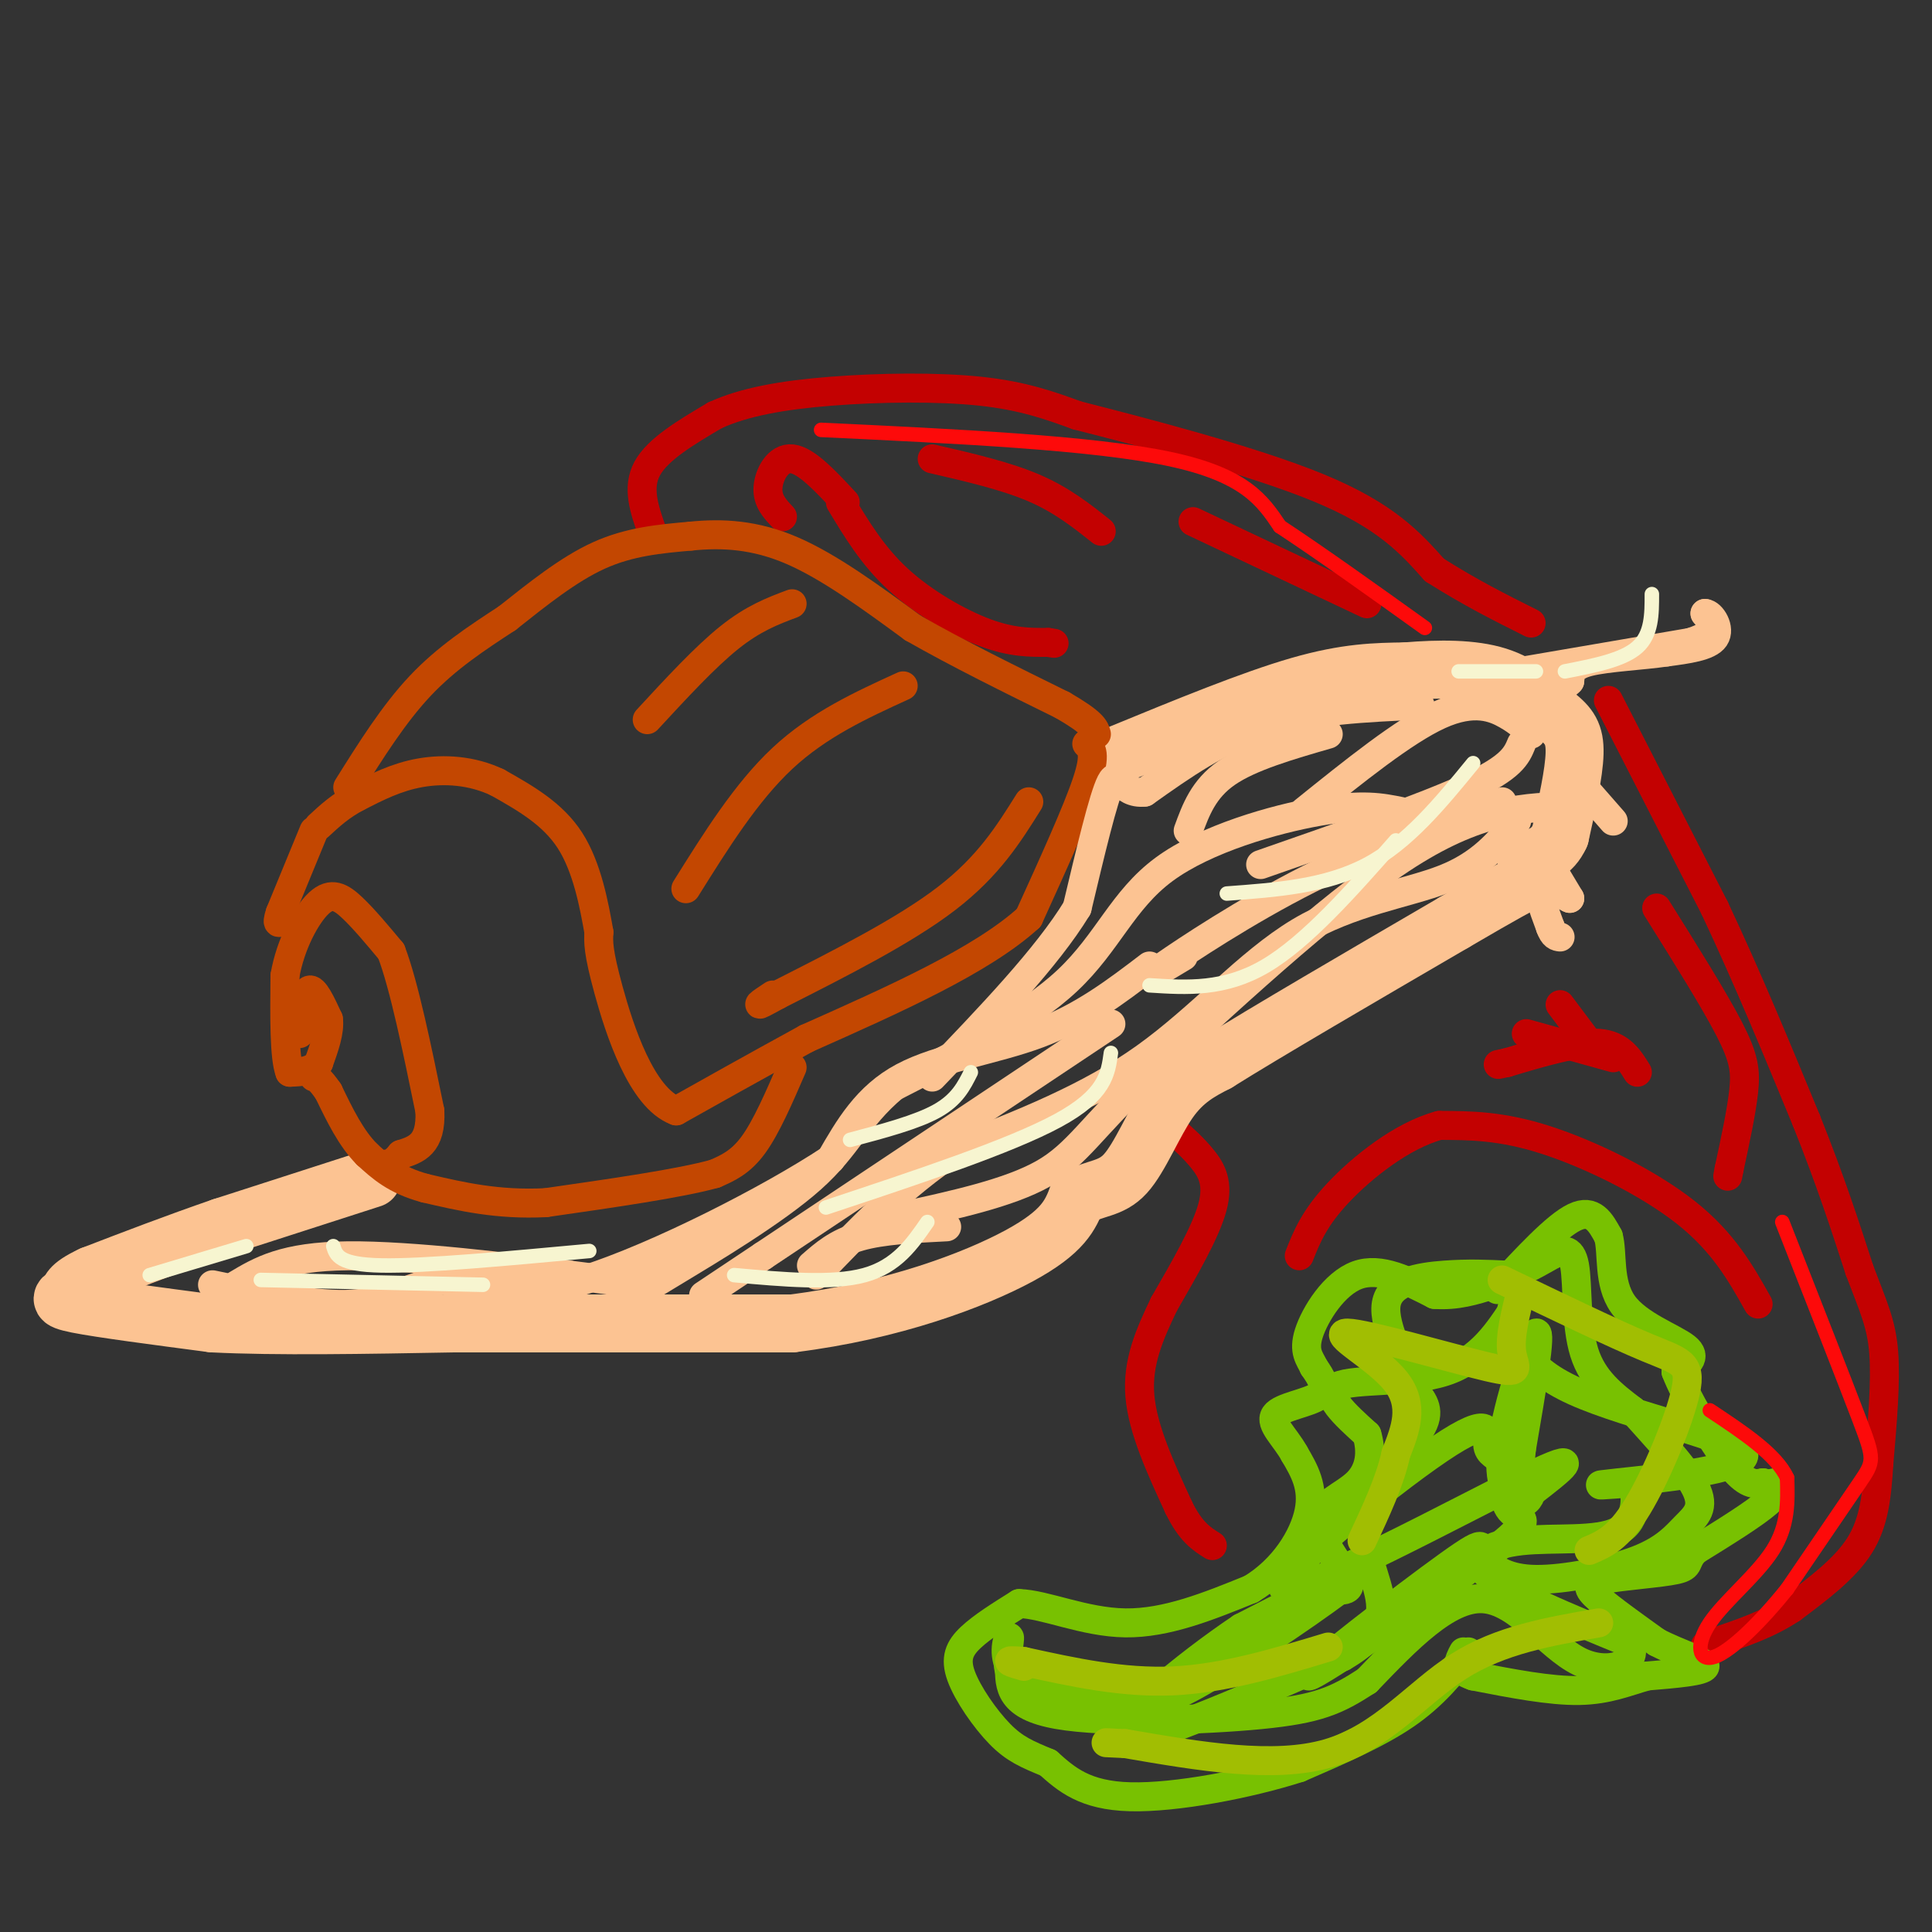 <svg viewBox='0 0 400 400' version='1.1' xmlns='http://www.w3.org/2000/svg' xmlns:xlink='http://www.w3.org/1999/xlink'><rect x="0" y="0" width="400" height="400" fill="#333333" stroke="none"/><g fill='none' stroke='#C30101' stroke-width='6' stroke-linecap='round' stroke-linejoin='round'><path d='M135,110c-1.583,-4.500 -3.167,-9.000 -1,-13c2.167,-4.000 8.083,-7.500 14,-11'/><path d='M148,86c5.988,-2.774 13.958,-4.208 24,-5c10.042,-0.792 22.155,-0.940 31,0c8.845,0.940 14.423,2.970 20,5'/><path d='M223,86c13.156,3.356 36.044,9.244 50,15c13.956,5.756 18.978,11.378 24,17'/><path d='M297,118c7.333,4.667 13.667,7.833 20,11'/><path d='M333,145c0.000,0.000 22.000,43.000 22,43'/><path d='M355,188c6.833,14.500 12.917,29.250 19,44'/><path d='M374,232c5.000,12.500 8.000,21.750 11,31'/><path d='M385,263c2.867,7.578 4.533,11.022 5,17c0.467,5.978 -0.267,14.489 -1,23'/><path d='M389,303c-0.422,6.778 -0.978,12.222 -4,17c-3.022,4.778 -8.511,8.889 -14,13'/><path d='M371,333c-5.000,3.333 -10.500,5.167 -16,7'/><path d='M355,340c-2.833,1.167 -1.917,0.583 -1,0'/><path d='M243,234c2.089,1.867 4.178,3.733 6,6c1.822,2.267 3.378,4.933 2,10c-1.378,5.067 -5.689,12.533 -10,20'/><path d='M241,270c-3.022,6.311 -5.578,12.089 -5,19c0.578,6.911 4.289,14.956 8,23'/><path d='M244,312c2.500,5.167 4.750,6.583 7,8'/><path d='M162,107c-1.578,-1.667 -3.156,-3.333 -3,-6c0.156,-2.667 2.044,-6.333 5,-6c2.956,0.333 6.978,4.667 11,9'/><path d='M193,95c7.583,1.750 15.167,3.500 21,6c5.833,2.500 9.917,5.750 14,9'/><path d='M174,104c3.356,5.578 6.711,11.156 12,16c5.289,4.844 12.511,8.956 18,11c5.489,2.044 9.244,2.022 13,2'/><path d='M217,133c2.167,0.333 1.083,0.167 0,0'/><path d='M247,108c0.000,0.000 36.000,17.000 36,17'/><path d='M343,188c5.933,9.467 11.867,18.933 15,25c3.133,6.067 3.467,8.733 3,13c-0.467,4.267 -1.733,10.133 -3,16'/><path d='M358,242c-0.500,2.667 -0.250,1.333 0,0'/><path d='M364,270c-3.600,-6.422 -7.200,-12.844 -15,-19c-7.800,-6.156 -19.800,-12.044 -29,-15c-9.200,-2.956 -15.600,-2.978 -22,-3'/><path d='M298,233c-7.733,2.067 -16.067,8.733 -21,14c-4.933,5.267 -6.467,9.133 -8,13'/><path d='M334,219c0.000,0.000 -18.000,-5.000 -18,-5'/><path d='M339,222c-1.750,-2.833 -3.500,-5.667 -8,-6c-4.500,-0.333 -11.750,1.833 -19,4'/><path d='M312,220c-3.167,0.667 -1.583,0.333 0,0'/><path d='M329,216c0.000,0.000 -6.000,-8.000 -6,-8'/></g>
<g fill='none' stroke='#FCC392' stroke-width='12' stroke-linecap='round' stroke-linejoin='round'><path d='M77,244c0.000,0.000 -31.000,10.000 -31,10'/><path d='M46,254c-9.667,3.333 -18.333,6.667 -27,10'/><path d='M19,264c-5.095,2.381 -4.333,3.333 -5,4c-0.667,0.667 -2.762,1.048 2,2c4.762,0.952 16.381,2.476 28,4'/><path d='M44,274c13.000,0.667 31.500,0.333 50,0'/><path d='M94,274c20.000,0.000 45.000,0.000 70,0'/><path d='M164,274c20.800,-2.578 37.800,-9.022 47,-14c9.200,-4.978 10.600,-8.489 12,-12'/><path d='M223,248c3.702,-2.190 6.958,-1.667 10,-5c3.042,-3.333 5.869,-10.524 9,-15c3.131,-4.476 6.565,-6.238 10,-8'/><path d='M252,220c9.833,-6.167 29.417,-17.583 49,-29'/><path d='M301,191c10.833,-6.333 13.417,-7.667 16,-9'/><path d='M232,156c13.583,-5.583 27.167,-11.167 37,-14c9.833,-2.833 15.917,-2.917 22,-3'/><path d='M291,139c7.111,-0.600 13.889,-0.600 19,1c5.111,1.600 8.556,4.800 12,8'/><path d='M322,148c2.889,2.267 4.111,3.933 4,8c-0.111,4.067 -1.556,10.533 -3,17'/><path d='M323,173c-1.667,3.667 -4.333,4.333 -7,5'/></g>
<g fill='none' stroke='#C34701' stroke-width='6' stroke-linecap='round' stroke-linejoin='round'><path d='M225,154c1.000,1.000 2.000,2.000 0,8c-2.000,6.000 -7.000,17.000 -12,28'/><path d='M213,190c-9.667,8.833 -27.833,16.917 -46,25'/><path d='M167,215c-12.167,6.667 -19.583,10.833 -27,15'/><path d='M140,230c-7.222,-2.689 -11.778,-16.911 -14,-25c-2.222,-8.089 -2.111,-10.044 -2,-12'/><path d='M124,193c-0.978,-5.556 -2.422,-13.444 -6,-19c-3.578,-5.556 -9.289,-8.778 -15,-12'/><path d='M103,162c-5.311,-2.533 -11.089,-2.867 -16,-2c-4.911,0.867 -8.956,2.933 -13,5'/><path d='M74,165c-3.500,1.833 -5.750,3.917 -8,6'/><path d='M62,214c0.500,-4.250 1.000,-8.500 2,-9c1.000,-0.500 2.500,2.750 4,6'/><path d='M68,211c0.333,2.500 -0.833,5.750 -2,9'/><path d='M66,220c-1.333,1.833 -3.667,1.917 -6,2'/><path d='M60,222c-1.167,-3.000 -1.083,-11.500 -1,-20'/><path d='M59,202c1.107,-6.440 4.375,-12.542 7,-15c2.625,-2.458 4.607,-1.274 7,1c2.393,2.274 5.196,5.637 8,9'/><path d='M81,197c2.667,7.000 5.333,20.000 8,33'/><path d='M89,230c0.333,7.000 -2.833,8.000 -6,9'/><path d='M83,239c-1.500,1.833 -2.250,1.917 -3,2'/><path d='M65,172c0.000,0.000 -7.000,17.000 -7,17'/><path d='M58,189c-1.000,3.000 0.000,2.000 1,1'/><path d='M72,163c4.750,-7.583 9.500,-15.167 15,-21c5.500,-5.833 11.750,-9.917 18,-14'/><path d='M105,128c6.178,-4.889 12.622,-10.111 19,-13c6.378,-2.889 12.689,-3.444 19,-4'/><path d='M143,111c6.511,-0.667 13.289,-0.333 21,3c7.711,3.333 16.356,9.667 25,16'/><path d='M189,130c9.333,5.333 20.167,10.667 31,16'/><path d='M220,146c6.333,3.667 6.667,4.833 7,6'/><path d='M164,221c-2.667,6.167 -5.333,12.333 -8,16c-2.667,3.667 -5.333,4.833 -8,6'/><path d='M148,243c-7.167,2.000 -21.083,4.000 -35,6'/><path d='M113,249c-10.000,0.500 -17.500,-1.250 -25,-3'/><path d='M88,246c-6.167,-1.667 -9.083,-4.333 -12,-7'/><path d='M76,239c-3.333,-3.333 -5.667,-8.167 -8,-13'/><path d='M68,226c-1.833,-2.667 -2.417,-2.833 -3,-3'/><path d='M187,142c-8.750,4.000 -17.500,8.000 -25,15c-7.500,7.000 -13.750,17.000 -20,27'/><path d='M164,125c-4.000,1.500 -8.000,3.000 -13,7c-5.000,4.000 -11.000,10.500 -17,17'/><path d='M213,166c-4.167,6.667 -8.333,13.333 -17,20c-8.667,6.667 -21.833,13.333 -35,20'/><path d='M161,206c-6.000,3.333 -3.500,1.667 -1,0'/></g>
<g fill='none' stroke='#FCC392' stroke-width='6' stroke-linecap='round' stroke-linejoin='round'><path d='M315,139c0.000,0.000 35.000,-6.000 35,-6'/><path d='M350,133c6.333,-2.000 4.667,-4.000 3,-6'/><path d='M353,127c1.356,0.044 3.244,3.156 2,5c-1.244,1.844 -5.622,2.422 -10,3'/><path d='M345,135c-4.933,0.733 -12.267,1.067 -16,2c-3.733,0.933 -3.867,2.467 -4,4'/><path d='M325,141c-0.667,0.667 -0.333,0.333 0,0'/><path d='M327,162c0.000,0.000 7.000,8.000 7,8'/><path d='M322,181c0.000,0.000 3.000,5.000 3,5'/><path d='M325,186c-0.956,-0.289 -4.844,-3.511 -6,-3c-1.156,0.511 0.422,4.756 2,9'/><path d='M321,192c0.667,1.833 1.333,1.917 2,2'/><path d='M294,146c-11.250,0.500 -22.500,1.000 -32,4c-9.500,3.000 -17.250,8.500 -25,14'/><path d='M237,164c-5.133,0.578 -5.467,-4.978 -7,-2c-1.533,2.978 -4.267,14.489 -7,26'/><path d='M223,188c-6.167,10.167 -18.083,22.583 -30,35'/><path d='M290,168c-3.946,-0.804 -7.893,-1.607 -17,0c-9.107,1.607 -23.375,5.625 -32,12c-8.625,6.375 -11.607,15.107 -20,23c-8.393,7.893 -22.196,14.946 -36,22'/><path d='M185,225c-7.805,6.609 -9.319,12.132 -17,19c-7.681,6.868 -21.530,15.080 -28,19c-6.470,3.920 -5.563,3.549 -8,3c-2.437,-0.549 -8.219,-1.274 -14,-2'/><path d='M118,264c-11.378,-1.467 -32.822,-4.133 -46,-4c-13.178,0.133 -18.089,3.067 -23,6'/><path d='M314,170c-3.667,4.488 -7.333,8.976 -15,12c-7.667,3.024 -19.333,4.583 -30,11c-10.667,6.417 -20.333,17.690 -32,26c-11.667,8.310 -25.333,13.655 -39,19'/><path d='M198,238c-11.333,7.500 -20.167,16.750 -29,26'/><path d='M317,152c-1.178,-1.244 -2.356,-2.489 -5,-4c-2.644,-1.511 -6.756,-3.289 -14,0c-7.244,3.289 -17.622,11.644 -28,20'/><path d='M315,154c-1.000,2.417 -2.000,4.833 -11,9c-9.000,4.167 -26.000,10.083 -43,16'/><path d='M311,166c-13.467,4.711 -26.933,9.422 -40,16c-13.067,6.578 -25.733,15.022 -30,18c-4.267,2.978 -0.133,0.489 4,-2'/><path d='M275,152c-8.083,2.333 -16.167,4.667 -21,8c-4.833,3.333 -6.417,7.667 -8,12'/><path d='M328,167c-10.000,-0.083 -20.000,-0.167 -35,9c-15.000,9.167 -35.000,27.583 -55,46'/><path d='M238,222c-12.111,11.422 -14.889,16.978 -22,21c-7.111,4.022 -18.556,6.511 -30,9'/><path d='M230,212c0.000,0.000 -72.000,48.000 -72,48'/><path d='M158,260c-14.000,9.333 -13.000,8.667 -12,8'/><path d='M168,262c2.667,-2.333 5.333,-4.667 10,-6c4.667,-1.333 11.333,-1.667 18,-2'/><path d='M238,200c-6.933,5.289 -13.867,10.578 -23,14c-9.133,3.422 -20.467,4.978 -28,9c-7.533,4.022 -11.267,10.511 -15,17'/><path d='M172,240c-12.378,8.200 -35.822,20.200 -51,25c-15.178,4.800 -22.089,2.400 -29,0'/><path d='M92,265c-7.444,1.289 -11.556,4.511 -19,5c-7.444,0.489 -18.222,-1.756 -29,-4'/></g>
<g fill='none' stroke='#78C101' stroke-width='6' stroke-linecap='round' stroke-linejoin='round'><path d='M310,267c6.083,-6.583 12.167,-13.167 16,-15c3.833,-1.833 5.417,1.083 7,4'/><path d='M333,256c0.964,3.310 -0.125,9.583 3,14c3.125,4.417 10.464,6.976 13,9c2.536,2.024 0.268,3.512 -2,5'/><path d='M347,284c1.822,4.822 7.378,14.378 11,19c3.622,4.622 5.311,4.311 7,4'/><path d='M365,307c1.702,0.500 2.458,-0.250 3,0c0.542,0.250 0.869,1.500 -2,4c-2.869,2.500 -8.935,6.250 -15,10'/><path d='M351,321c-2.372,2.367 -0.801,3.284 -4,4c-3.199,0.716 -11.169,1.231 -15,2c-3.831,0.769 -3.523,1.791 -1,4c2.523,2.209 7.262,5.604 12,9'/><path d='M343,340c4.622,2.422 10.178,3.978 10,5c-0.178,1.022 -6.089,1.511 -12,2'/><path d='M341,347c-4.000,1.111 -8.000,2.889 -14,3c-6.000,0.111 -14.000,-1.444 -22,-3'/><path d='M305,347c-4.000,-1.333 -3.000,-3.167 -2,-5'/><path d='M304,342c-3.583,4.500 -7.167,9.000 -13,13c-5.833,4.000 -13.917,7.500 -22,11'/><path d='M269,366c-10.444,3.356 -25.556,6.244 -35,6c-9.444,-0.244 -13.222,-3.622 -17,-7'/><path d='M217,365c-4.410,-1.820 -6.935,-2.869 -10,-6c-3.065,-3.131 -6.671,-8.343 -8,-12c-1.329,-3.657 -0.380,-5.759 2,-8c2.380,-2.241 6.190,-4.620 10,-7'/><path d='M211,332c5.289,0.111 13.511,3.889 22,4c8.489,0.111 17.244,-3.444 26,-7'/><path d='M259,329c6.844,-4.111 10.956,-10.889 12,-16c1.044,-5.111 -0.978,-8.556 -3,-12'/><path d='M268,301c-1.917,-3.500 -5.208,-6.250 -4,-8c1.208,-1.750 6.917,-2.500 9,-4c2.083,-1.500 0.542,-3.750 -1,-6'/><path d='M272,283c-0.786,-1.750 -2.250,-3.125 -1,-7c1.250,-3.875 5.214,-10.250 10,-12c4.786,-1.750 10.393,1.125 16,4'/><path d='M297,268c4.667,0.333 8.333,-0.833 12,-2'/><path d='M314,270c-3.756,5.800 -7.511,11.600 -15,14c-7.489,2.400 -18.711,1.400 -22,3c-3.289,1.600 1.356,5.800 6,10'/><path d='M283,297c1.069,3.512 0.740,7.292 -2,10c-2.740,2.708 -7.892,4.344 -8,8c-0.108,3.656 4.826,9.330 6,12c1.174,2.670 -1.413,2.335 -4,2'/><path d='M313,271c0.744,5.893 1.488,11.786 13,17c11.512,5.214 33.792,9.750 35,13c1.208,3.250 -18.655,5.214 -26,6c-7.345,0.786 -2.173,0.393 3,0'/><path d='M338,307c0.793,2.211 1.274,7.737 -3,10c-4.274,2.263 -13.305,1.263 -20,2c-6.695,0.737 -11.056,3.211 -7,7c4.056,3.789 16.528,8.895 29,14'/><path d='M337,340c3.131,4.048 -3.542,7.167 -10,4c-6.458,-3.167 -12.702,-12.619 -20,-13c-7.298,-0.381 -15.649,8.310 -24,17'/><path d='M283,348c-6.310,4.095 -10.083,5.833 -22,7c-11.917,1.167 -31.976,1.762 -42,0c-10.024,-1.762 -10.012,-5.881 -10,-10'/><path d='M209,345c-1.477,-3.257 -0.169,-6.399 0,-6c0.169,0.399 -0.801,4.338 0,7c0.801,2.662 3.372,4.046 8,5c4.628,0.954 11.314,1.477 18,2'/><path d='M235,353c5.190,-0.238 9.167,-1.833 19,-8c9.833,-6.167 25.524,-16.905 27,-19c1.476,-2.095 -11.262,4.452 -24,11'/><path d='M257,337c-11.333,7.578 -27.667,21.022 -25,23c2.667,1.978 24.333,-7.511 46,-17'/><path d='M278,343c9.002,-5.211 8.506,-9.737 7,-15c-1.506,-5.263 -4.021,-11.263 -2,-17c2.021,-5.737 8.577,-11.211 11,-15c2.423,-3.789 0.711,-5.895 -1,-8'/><path d='M293,288c-2.071,-4.952 -6.750,-13.333 -6,-18c0.750,-4.667 6.929,-5.619 12,-6c5.071,-0.381 9.036,-0.190 13,0'/><path d='M312,264c3.746,-0.778 6.612,-2.724 9,-4c2.388,-1.276 4.297,-1.882 5,2c0.703,3.882 0.201,12.252 2,18c1.799,5.748 5.900,8.874 10,12'/><path d='M338,292c4.531,5.088 10.858,11.808 13,16c2.142,4.192 0.100,5.856 -2,8c-2.100,2.144 -4.258,4.770 -10,7c-5.742,2.230 -15.069,4.066 -21,4c-5.931,-0.066 -8.465,-2.033 -11,-4'/><path d='M307,323c-0.950,-2.164 2.176,-5.574 -7,1c-9.176,6.574 -30.656,23.133 -29,23c1.656,-0.133 26.446,-16.959 37,-25c10.554,-8.041 6.873,-7.297 5,-9c-1.873,-1.703 -1.936,-5.851 -2,-10'/><path d='M311,303c-1.115,-1.942 -2.901,-1.797 -3,-4c-0.099,-2.203 1.489,-6.756 -10,1c-11.489,7.756 -36.055,27.819 -32,29c4.055,1.181 36.730,-16.520 50,-23c13.270,-6.480 7.135,-1.740 1,3'/><path d='M317,309c-0.222,1.201 -1.276,2.703 -3,2c-1.724,-0.703 -4.118,-3.612 -3,-12c1.118,-8.388 5.748,-22.254 7,-23c1.252,-0.746 -0.874,11.627 -3,24'/><path d='M315,300c-0.500,4.500 -0.250,3.750 0,3'/></g>
<g fill='none' stroke='#A1BE02' stroke-width='6' stroke-linecap='round' stroke-linejoin='round'><path d='M315,267c-1.238,4.887 -2.475,9.774 -2,13c0.475,3.226 2.663,4.793 -5,3c-7.663,-1.793 -25.179,-6.944 -29,-7c-3.821,-0.056 6.051,4.984 10,10c3.949,5.016 1.974,10.008 0,15'/><path d='M289,301c-1.167,5.500 -4.083,11.750 -7,18'/><path d='M311,265c11.536,5.560 23.071,11.119 30,14c6.929,2.881 9.250,3.083 8,9c-1.250,5.917 -6.071,17.548 -10,24c-3.929,6.452 -6.964,7.726 -10,9'/><path d='M331,336c-10.178,1.756 -20.356,3.511 -29,9c-8.644,5.489 -15.756,14.711 -27,18c-11.244,3.289 -26.622,0.644 -42,-2'/><path d='M233,361c-7.000,-0.333 -3.500,-0.167 0,0'/><path d='M275,341c-10.750,3.250 -21.500,6.500 -32,7c-10.500,0.500 -20.750,-1.750 -31,-4'/><path d='M212,344c-5.167,-0.500 -2.583,0.250 0,1'/></g>
<g fill='none' stroke='#F7F5D0' stroke-width='3' stroke-linecap='round' stroke-linejoin='round'><path d='M305,158c-6.750,8.250 -13.500,16.500 -22,21c-8.500,4.500 -18.750,5.250 -29,6'/><path d='M289,174c-9.250,10.500 -18.500,21.000 -27,26c-8.500,5.000 -16.250,4.500 -24,4'/><path d='M230,218c-0.583,4.333 -1.167,8.667 -11,14c-9.833,5.333 -28.917,11.667 -48,18'/><path d='M201,222c-1.417,2.833 -2.833,5.667 -7,8c-4.167,2.333 -11.083,4.167 -18,6'/><path d='M192,253c-3.167,4.583 -6.333,9.167 -13,11c-6.667,1.833 -16.833,0.917 -27,0'/><path d='M122,259c-17.083,1.583 -34.167,3.167 -43,3c-8.833,-0.167 -9.417,-2.083 -10,-4'/><path d='M100,266c0.000,0.000 -46.000,-1.000 -46,-1'/><path d='M51,258c0.000,0.000 -20.000,6.000 -20,6'/><path d='M324,139c6.000,-1.167 12.000,-2.333 15,-5c3.000,-2.667 3.000,-6.833 3,-11'/><path d='M318,139c0.000,0.000 -16.000,0.000 -16,0'/></g>
<g fill='none' stroke='#FD0A0A' stroke-width='3' stroke-linecap='round' stroke-linejoin='round'><path d='M170,89c28.083,1.333 56.167,2.667 72,6c15.833,3.333 19.417,8.667 23,14'/><path d='M265,109c8.833,5.833 19.417,13.417 30,21'/><path d='M369,253c6.422,16.356 12.844,32.711 16,41c3.156,8.289 3.044,8.511 0,13c-3.044,4.489 -9.022,13.244 -15,22'/><path d='M370,329c-5.459,6.807 -11.608,12.825 -15,14c-3.392,1.175 -4.029,-2.491 -1,-7c3.029,-4.509 9.722,-9.860 13,-15c3.278,-5.140 3.139,-10.070 3,-15'/><path d='M370,306c-2.167,-4.833 -9.083,-9.417 -16,-14'/></g>
</svg>